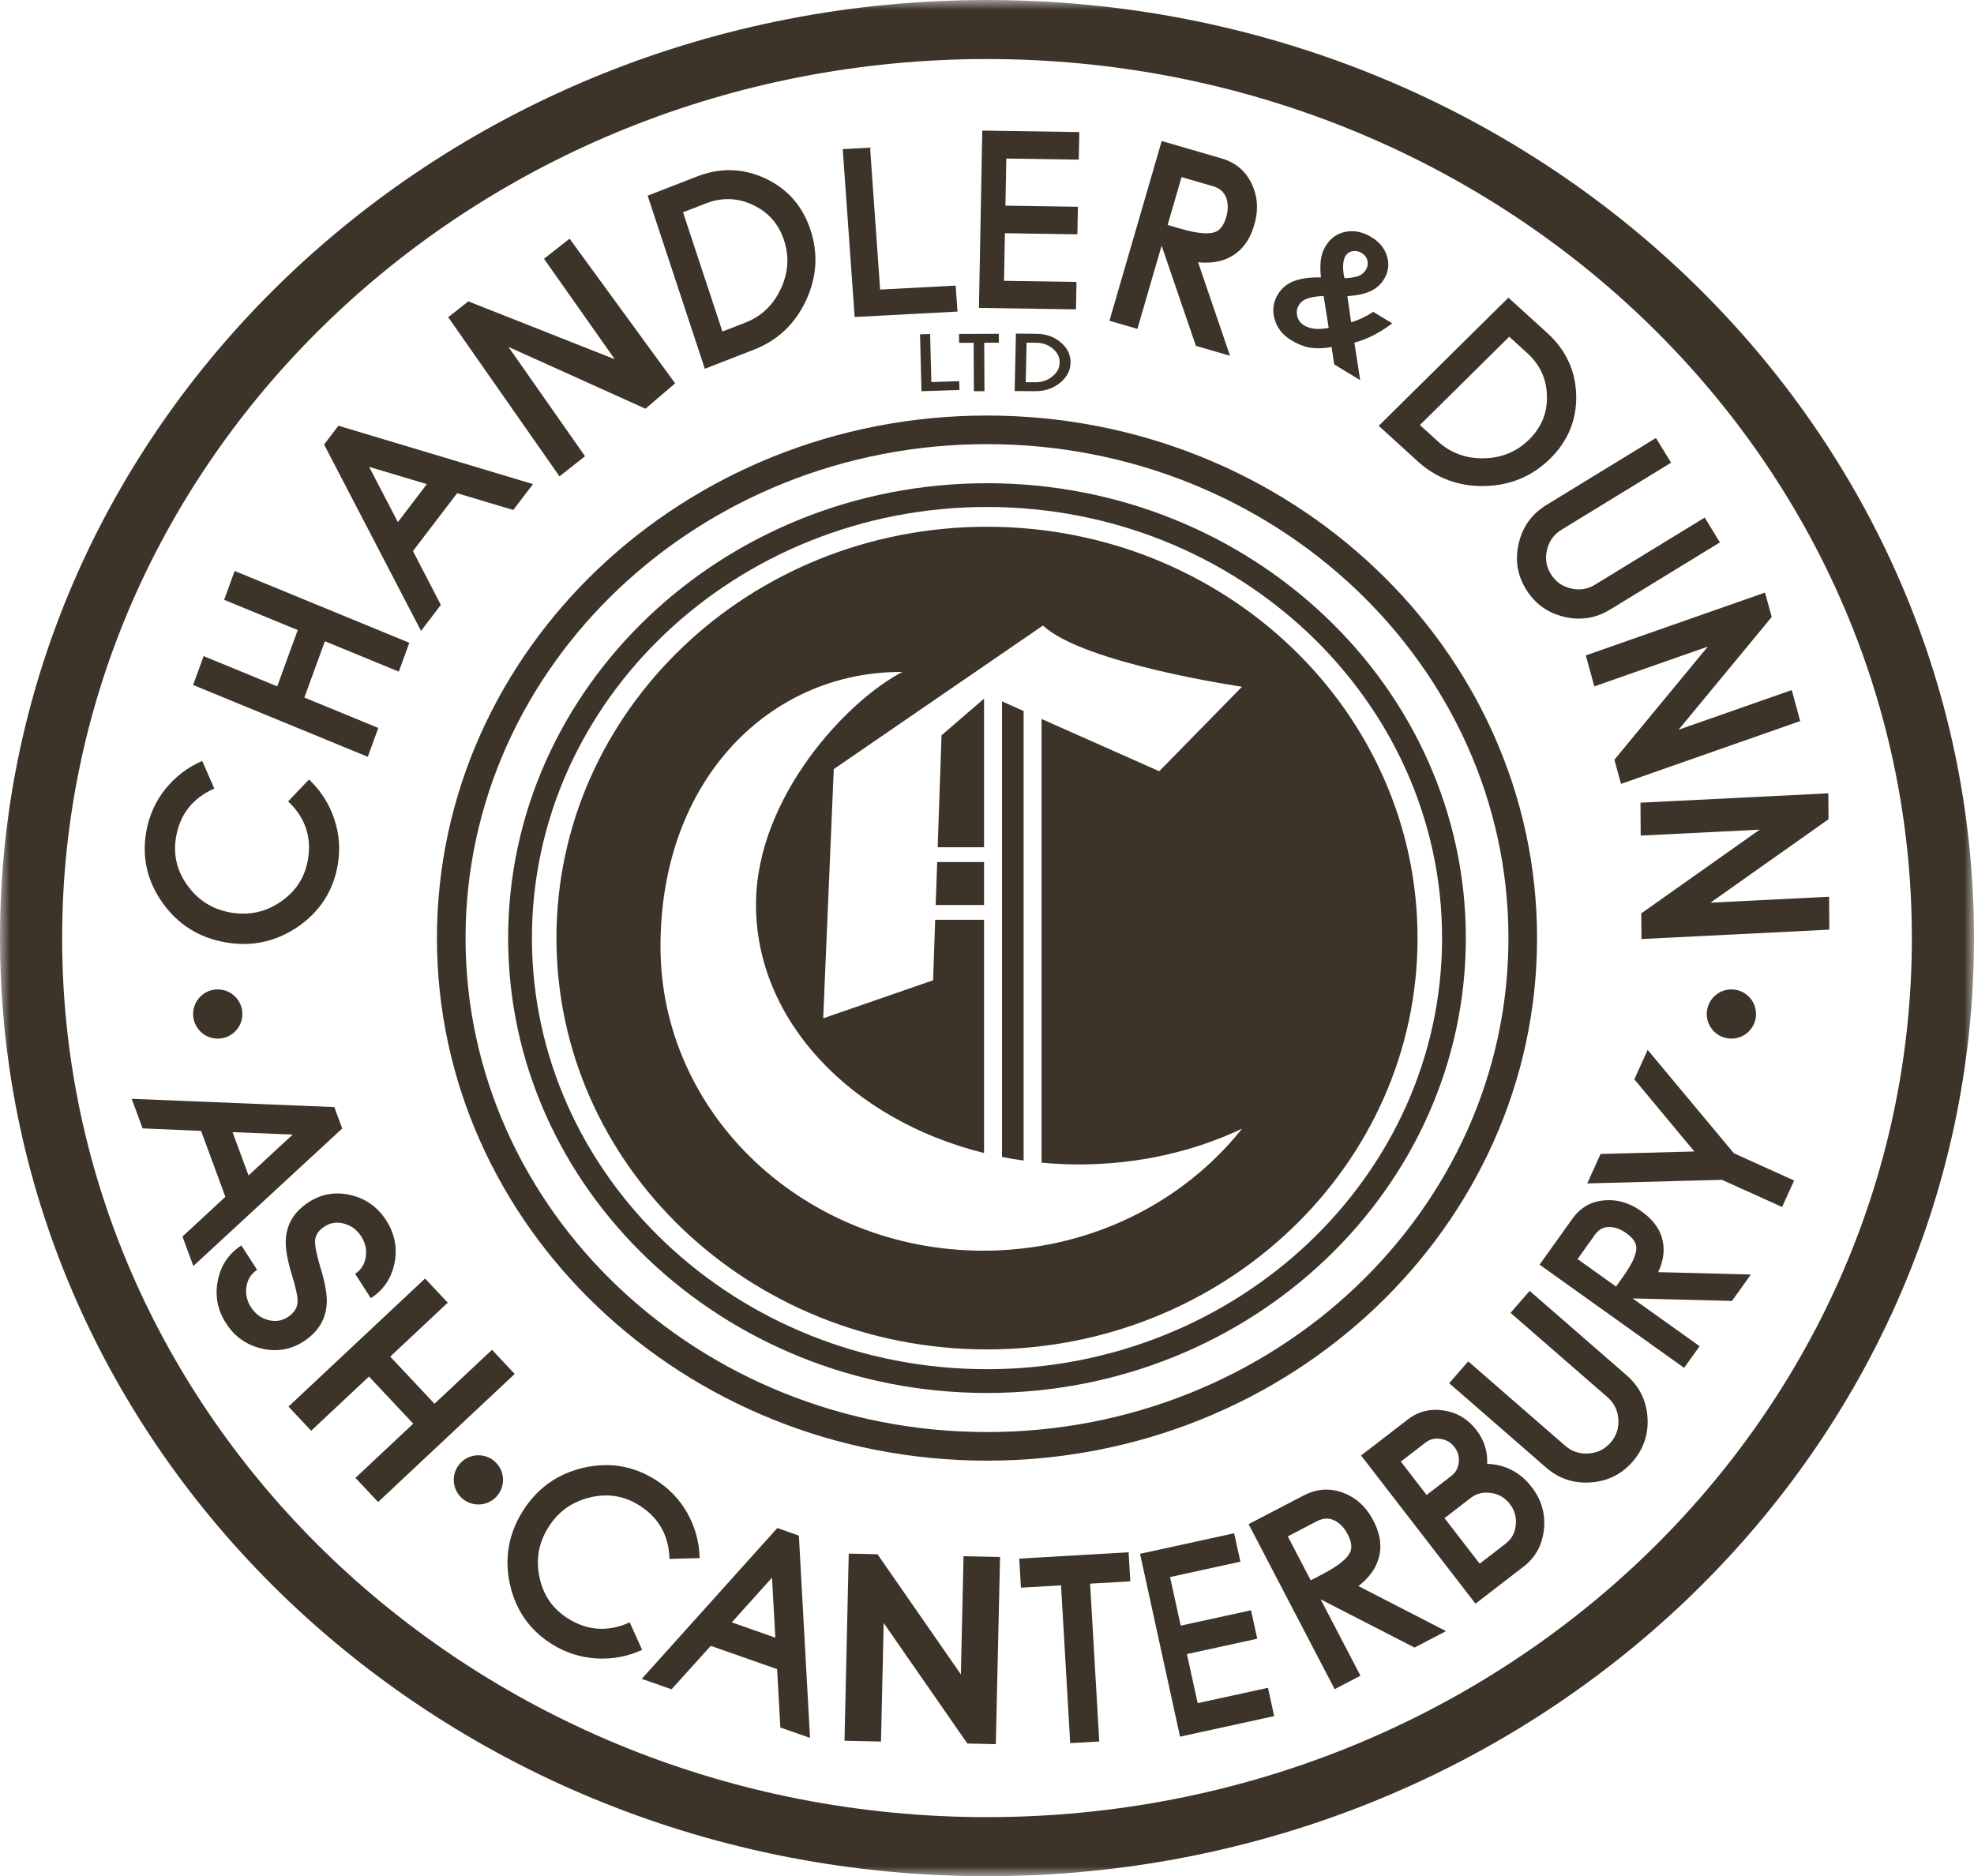 <?xml version="1.0" encoding="UTF-8"?>
<svg width="101px" height="96px" viewBox="0 0 101 96" version="1.1" xmlns="http://www.w3.org/2000/svg" xmlns:xlink="http://www.w3.org/1999/xlink">
    <title>logo</title>
    <defs>
        <polygon id="path-1" points="0 0 101 0 101 96 0 96"></polygon>
    </defs>
    <g id="Symbols" stroke="none" stroke-width="1" fill="none" fill-rule="evenodd">
        <g id="Footer" transform="translate(-590, -128)">
            <g id="logo" transform="translate(590, 128)">
                <g id="Group-3">
                    <mask id="mask-2" fill="white">
                        <use xlink:href="#path-1"></use>
                    </mask>
                    <g id="Clip-2"></g>
                    <path d="M50.5,92.978 C24.365,92.978 3.179,72.841 3.179,48 C3.179,23.159 24.365,3.021 50.5,3.021 C76.635,3.021 97.821,23.159 97.821,48 C97.821,72.841 76.635,92.978 50.5,92.978 M50.5,-0 C22.609,-0 0,21.49 0,48 C0,74.509 22.609,96 50.5,96 C78.39,96 101,74.509 101,48 C101,21.49 78.39,-0 50.5,-0" id="Fill-1" fill="#3C3329" mask="url(#mask-2)"></path>
                </g>
                <path d="M77.18,48 C77.18,61.937 65.211,73.275 50.5,73.275 C35.788,73.275 23.82,61.937 23.82,48 C23.82,34.063 35.788,22.725 50.5,22.725 C65.211,22.725 77.18,34.063 77.18,48 M50.5,21.262 C34.981,21.262 22.356,33.257 22.356,48 C22.356,62.743 34.981,74.738 50.5,74.738 C66.019,74.738 78.644,62.743 78.644,48 C78.644,33.257 66.019,21.262 50.5,21.262" id="Fill-4" fill="#3C3329"></path>
                <path d="M73.784,48 C73.784,60.164 63.339,70.059 50.5,70.059 C37.661,70.059 27.216,60.164 27.216,48 C27.216,35.836 37.661,25.941 50.5,25.941 C63.339,25.941 73.784,35.836 73.784,48 M50.5,24.725 C36.99,24.725 25.999,35.166 25.999,48 C25.999,60.834 36.99,71.275 50.5,71.275 C64.01,71.275 75,60.834 75,48 C75,35.166 64.01,24.725 50.5,24.725" id="Fill-6" fill="#3C3329"></path>
                <polygon id="Fill-8" fill="#3C3329" points="50.349 44.108 47.951 44.108 47.875 46.307 50.349 46.307"></polygon>
                <polygon id="Fill-10" fill="#3C3329" points="50.349 35.748 48.174 37.624 47.977 43.351 50.349 43.351"></polygon>
                <path d="M51.268,35.888 L51.268,59.198 C51.632,59.271 52.001,59.332 52.374,59.383 L52.374,36.38 L51.268,35.888 Z" id="Fill-12" fill="#3C3329"></path>
                <path d="M55.203,59.582 C58.249,59.582 61.099,58.914 63.548,57.752 C60.535,61.542 55.729,63.995 50.316,63.995 C41.191,63.995 33.794,57.027 33.794,48.432 C33.794,39.837 39.443,34.338 46.174,34.382 C46.18,34.382 46.184,34.383 46.189,34.383 C46.221,34.383 46.304,34.383 46.38,34.384 C46.383,34.384 46.387,34.384 46.39,34.384 C46.4,34.384 46.41,34.384 46.419,34.384 C46.467,34.384 46.498,34.385 46.513,34.385 C46.529,34.385 46.532,34.385 46.513,34.385 C46.495,34.385 46.461,34.384 46.419,34.384 C46.41,34.384 46.401,34.384 46.39,34.384 C46.387,34.384 46.383,34.384 46.38,34.384 C46.331,34.384 46.269,34.383 46.189,34.383 C46.18,34.382 46.174,34.382 46.174,34.382 C43.336,35.841 38.713,40.785 38.681,46.226 C38.645,52.238 43.581,57.321 50.349,58.996 L50.349,47.063 L47.849,47.063 L47.742,50.16 L42.119,52.105 L42.66,39.353 L53.365,32.005 C55.419,33.95 63.548,35.139 63.548,35.139 L59.312,39.462 L53.293,36.788 L53.293,59.491 C53.921,59.549 54.557,59.582 55.203,59.582 M50.5,26.953 C38.333,26.953 28.471,36.376 28.471,48 C28.471,59.624 38.333,69.046 50.5,69.046 C62.666,69.046 72.529,59.624 72.529,48 C72.529,36.376 62.666,26.953 50.5,26.953" id="Fill-14" fill="#3C3329"></path>
                <path d="M68.839,13.104 C68.765,13.227 68.725,13.397 68.72,13.616 C68.716,13.835 68.74,14.041 68.794,14.234 C69.052,14.227 69.273,14.194 69.457,14.138 C69.641,14.081 69.784,13.97 69.884,13.805 C69.977,13.653 70.003,13.495 69.964,13.332 C69.924,13.168 69.824,13.038 69.664,12.941 C69.522,12.854 69.37,12.824 69.21,12.851 C69.049,12.878 68.926,12.962 68.839,13.104 M66.456,15.613 C66.347,15.793 66.321,15.983 66.377,16.186 C66.433,16.388 66.551,16.544 66.732,16.653 C67.036,16.839 67.453,16.88 67.982,16.777 L67.724,15.143 C67.409,15.157 67.145,15.196 66.931,15.263 C66.717,15.328 66.559,15.445 66.456,15.613 M70.175,12.137 C70.58,12.383 70.845,12.71 70.969,13.116 C71.092,13.523 71.039,13.914 70.81,14.29 C70.644,14.563 70.409,14.768 70.105,14.905 C69.801,15.042 69.412,15.124 68.94,15.152 L69.13,16.486 C69.484,16.39 69.862,16.214 70.265,15.958 L71.233,16.546 C70.589,17.033 69.943,17.361 69.297,17.532 L69.594,19.453 L68.264,18.645 L68.132,17.757 C67.719,17.829 67.357,17.84 67.044,17.791 C66.732,17.741 66.401,17.611 66.053,17.4 C65.624,17.138 65.345,16.782 65.216,16.331 C65.087,15.879 65.143,15.456 65.384,15.06 C65.584,14.732 65.869,14.501 66.24,14.37 C66.61,14.238 67.059,14.18 67.585,14.197 C67.549,13.838 67.548,13.533 67.583,13.281 C67.618,13.03 67.698,12.801 67.823,12.596 C68.072,12.187 68.415,11.941 68.854,11.858 C69.292,11.775 69.733,11.868 70.175,12.137" id="Fill-16" fill="#3C3329"></path>
                <polygon id="Fill-18" fill="#3C3329" points="47.653 19.55 49.079 19.502 49.09 19.953 47.148 20.017 47.074 17.107 47.59 17.089"></polygon>
                <polygon id="Fill-20" fill="#3C3329" points="51.104 17.079 51.106 17.535 50.358 17.538 50.37 20.015 49.829 20.017 49.817 17.54 49.071 17.542 49.069 17.086"></polygon>
                <path d="M52.961,19.56 C53.3,19.563 53.592,19.466 53.837,19.269 C54.084,19.073 54.211,18.836 54.217,18.555 C54.223,18.277 54.107,18.039 53.869,17.84 C53.632,17.64 53.345,17.538 53.006,17.536 L52.526,17.532 L52.482,19.557 L52.961,19.56 Z M53.016,17.079 C53.509,17.082 53.928,17.229 54.274,17.519 C54.616,17.809 54.783,18.156 54.774,18.56 C54.765,18.965 54.584,19.31 54.228,19.596 C53.87,19.881 53.444,20.021 52.951,20.017 L51.914,20.009 L51.979,17.07 L53.016,17.079 Z" id="Fill-22" fill="#3C3329"></path>
                <path d="M12.401,51.885 C12.401,52.581 11.837,53.144 11.142,53.144 C10.446,53.144 9.881,52.581 9.881,51.885 C9.881,51.19 10.446,50.626 11.142,50.626 C11.837,50.626 12.401,51.19 12.401,51.885" id="Fill-24" fill="#3C3329"></path>
                <path d="M25.737,75.722 C25.737,76.418 25.173,76.981 24.477,76.981 C23.781,76.981 23.217,76.418 23.217,75.722 C23.217,75.026 23.781,74.463 24.477,74.463 C25.173,74.463 25.737,75.026 25.737,75.722" id="Fill-26" fill="#3C3329"></path>
                <path d="M89.847,51.885 C89.847,52.581 89.283,53.144 88.587,53.144 C87.891,53.144 87.327,52.581 87.327,51.885 C87.327,51.19 87.891,50.626 88.587,50.626 C89.283,50.626 89.847,51.19 89.847,51.885" id="Fill-28" fill="#3C3329"></path>
                <path d="M9.009,42.824 C8.852,43.729 9.047,44.558 9.595,45.31 C10.142,46.071 10.879,46.532 11.806,46.693 C12.737,46.855 13.589,46.67 14.361,46.139 C15.131,45.616 15.595,44.902 15.753,43.997 C15.956,42.829 15.619,41.832 14.742,41.005 L15.81,39.885 C16.408,40.451 16.838,41.121 17.098,41.894 C17.359,42.667 17.42,43.457 17.279,44.262 C17.049,45.585 16.373,46.635 15.252,47.412 C14.127,48.184 12.89,48.453 11.541,48.218 C10.191,47.984 9.12,47.313 8.326,46.208 C7.534,45.098 7.252,43.882 7.483,42.559 C7.624,41.749 7.945,41.026 8.447,40.389 C8.958,39.751 9.59,39.266 10.345,38.936 L10.965,40.348 C9.864,40.832 9.212,41.657 9.009,42.824" id="Fill-30" fill="#3C3329"></path>
                <polygon id="Fill-32" fill="#3C3329" points="20.943 32.89 20.405 34.366 16.623 32.811 15.573 35.692 19.356 37.247 18.818 38.724 9.881 35.049 10.419 33.572 14.184 35.12 15.233 32.239 11.468 30.691 12.006 29.215"></polygon>
                <path d="M21.84,24.771 L18.886,23.888 L20.357,26.716 L21.84,24.771 Z M17.315,21.783 L27.271,24.771 L26.261,26.095 L23.388,25.236 L21.129,28.197 L22.556,30.952 L21.542,32.281 L16.582,22.745 L17.315,21.783 Z" id="Fill-34" fill="#3C3329"></path>
                <polygon id="Fill-36" fill="#3C3329" points="33.026 20.913 26.013 17.748 29.933 23.345 28.626 24.373 22.932 16.231 23.962 15.421 31.454 18.381 27.835 13.241 29.142 12.213 34.543 19.614"></polygon>
                <polygon id="Fill-38" fill="#3C3329" points="45.032 14.817 48.896 14.613 48.991 15.942 43.728 16.22 43.119 7.63 44.518 7.556"></polygon>
                <polygon id="Fill-40" fill="#3C3329" points="50.259 6.682 55.223 6.758 55.196 8.168 51.488 8.112 51.443 10.523 55.151 10.579 55.124 11.989 51.416 11.933 51.371 14.369 55.078 14.425 55.052 15.83 50.088 15.753"></polygon>
                <path d="M60.378,11.696 C61.315,11.969 61.948,12.011 62.275,11.824 C62.5,11.693 62.664,11.418 62.769,10.997 C62.831,10.752 62.838,10.517 62.789,10.293 C62.711,9.901 62.469,9.647 62.061,9.528 L60.454,9.061 L59.742,11.511 L60.378,11.696 Z M61.189,17.697 L59.434,12.57 L58.195,16.828 L56.765,16.412 L59.439,7.216 L62.477,8.098 C63.217,8.313 63.74,8.752 64.049,9.416 C64.334,10.018 64.39,10.665 64.216,11.357 C64.006,12.188 63.606,12.773 63.015,13.111 C62.548,13.386 61.976,13.488 61.299,13.419 L62.934,18.204 L61.189,17.697 Z" id="Fill-42" fill="#3C3329"></path>
                <path d="M73.573,22.588 C74.227,23.183 75.01,23.469 75.923,23.449 C76.835,23.433 77.608,23.113 78.241,22.487 C78.868,21.867 79.171,21.125 79.149,20.259 C79.133,19.394 78.798,18.664 78.145,18.069 L77.221,17.228 L72.65,21.748 L73.573,22.588 Z M79.176,17.049 C80.126,17.914 80.616,18.975 80.647,20.234 C80.672,21.487 80.228,22.564 79.317,23.465 C78.401,24.37 77.282,24.838 75.958,24.87 C74.631,24.893 73.493,24.472 72.542,23.608 L70.543,21.789 L77.177,15.231 L79.176,17.049 Z" id="Fill-44" fill="#3C3329"></path>
                <path d="M87.222,26.483 L87.999,27.753 L82.391,31.185 C81.652,31.637 80.861,31.762 80.019,31.559 C79.177,31.357 78.529,30.887 78.077,30.148 C77.627,29.413 77.505,28.624 77.711,27.779 C77.914,26.938 78.382,26.292 79.118,25.842 L84.727,22.41 L85.501,23.675 L79.892,27.107 C79.508,27.342 79.262,27.682 79.155,28.127 C79.046,28.568 79.11,28.982 79.348,29.371 C79.585,29.759 79.925,30.004 80.368,30.107 C80.809,30.216 81.225,30.153 81.612,29.915 L87.222,26.483 Z" id="Fill-46" fill="#3C3329"></path>
                <polygon id="Fill-48" fill="#3C3329" points="82.601 38.872 87.383 33.084 81.573 35.121 81.139 33.535 90.308 30.32 90.65 31.57 85.884 37.339 91.674 35.309 92.108 36.895 82.939 40.109"></polygon>
                <polygon id="Fill-50" fill="#3C3329" points="83.976 46.735 90.037 42.451 83.947 42.755 83.935 41.072 93.546 40.592 93.556 41.919 87.515 46.188 93.585 45.885 93.597 47.568 83.986 48.048"></polygon>
                <path d="M38.127,16.512 C38.951,16.191 39.556,15.618 39.943,14.792 C40.336,13.968 40.392,13.134 40.113,12.289 C39.837,11.451 39.306,10.85 38.52,10.485 C37.738,10.115 36.935,10.09 36.111,10.41 L34.947,10.863 L36.963,16.964 L38.127,16.512 Z M35.656,9.033 C36.853,8.567 38.023,8.601 39.164,9.133 C40.298,9.668 41.066,10.544 41.468,11.761 C41.872,12.982 41.793,14.192 41.233,15.392 C40.663,16.59 39.78,17.422 38.582,17.888 L36.063,18.868 L33.137,10.013 L35.656,9.033 Z" id="Fill-52" fill="#3C3329"></path>
                <path d="M12.716,60.145 L14.974,58.054 L11.899,57.929 L12.716,60.145 Z M17.51,57.742 L9.893,64.778 L9.336,63.27 L11.532,61.238 L10.288,57.865 L7.296,57.737 L6.737,56.223 L17.106,56.647 L17.51,57.742 Z" id="Fill-54" fill="#3C3329"></path>
                <path d="M18.482,63.263 C18.266,62.929 17.975,62.711 17.606,62.611 C17.244,62.512 16.912,62.559 16.61,62.754 C16.308,62.948 16.146,63.183 16.123,63.46 C16.102,63.715 16.19,64.171 16.387,64.829 C16.639,65.643 16.748,66.277 16.716,66.73 C16.663,67.528 16.265,68.167 15.518,68.647 C14.867,69.066 14.156,69.184 13.385,69.001 C12.609,68.82 12.004,68.39 11.566,67.711 C11.128,67.031 10.988,66.302 11.145,65.522 C11.298,64.744 11.7,64.146 12.351,63.727 L13.155,64.976 C12.853,65.17 12.672,65.452 12.612,65.823 C12.551,66.2 12.628,66.555 12.843,66.889 C13.058,67.223 13.35,67.441 13.718,67.541 C14.081,67.64 14.413,67.593 14.715,67.398 C15.035,67.192 15.205,66.937 15.225,66.632 C15.241,66.386 15.15,65.936 14.951,65.285 C14.701,64.479 14.592,63.851 14.624,63.397 C14.677,62.609 15.071,61.978 15.806,61.505 C16.457,61.086 17.171,60.967 17.945,61.148 C18.717,61.331 19.321,61.762 19.759,62.442 C20.196,63.121 20.339,63.85 20.186,64.627 C20.029,65.406 19.625,66.006 18.973,66.425 L18.17,65.176 C18.472,64.982 18.653,64.699 18.713,64.329 C18.774,63.953 18.697,63.597 18.482,63.263" id="Fill-56" fill="#3C3329"></path>
                <polygon id="Fill-58" fill="#3C3329" points="19.346 76.855 18.186 75.619 21.143 72.846 18.879 70.434 15.921 73.208 14.761 71.972 21.748 65.419 22.909 66.654 19.966 69.415 22.23 71.827 25.174 69.066 26.334 70.302"></polygon>
                <path d="M32.698,77.019 C31.92,76.532 31.078,76.4 30.174,76.623 C29.263,76.842 28.557,77.35 28.058,78.147 C27.556,78.948 27.406,79.805 27.607,80.721 C27.8,81.631 28.286,82.33 29.066,82.818 C30.07,83.446 31.122,83.511 32.22,83.012 L32.854,84.422 C32.103,84.763 31.321,84.908 30.506,84.857 C29.691,84.806 28.937,84.563 28.243,84.13 C27.105,83.417 26.387,82.395 26.09,81.064 C25.8,79.732 26.018,78.485 26.745,77.326 C27.472,76.165 28.497,75.427 29.821,75.11 C31.149,74.796 32.382,74.995 33.52,75.707 C34.218,76.143 34.766,76.714 35.167,77.418 C35.566,78.133 35.776,78.901 35.797,79.724 L34.254,79.765 C34.222,78.563 33.704,77.648 32.698,77.019" id="Fill-60" fill="#3C3329"></path>
                <path d="M39.671,83.796 L39.499,80.725 L37.442,83.013 L39.671,83.796 Z M40.874,78.573 L41.445,88.924 L39.927,88.391 L39.76,85.405 L36.366,84.214 L34.36,86.437 L32.837,85.902 L39.772,78.186 L40.874,78.573 Z" id="Fill-62" fill="#3C3329"></path>
                <polygon id="Fill-64" fill="#3C3329" points="49.495 89.211 45.214 83.045 45.076 89.111 43.209 89.069 43.426 79.494 44.898 79.528 49.163 85.674 49.3 79.627 51.168 79.67 50.951 89.244"></polygon>
                <polygon id="Fill-66" fill="#3C3329" points="57.746 79.426 57.832 80.913 55.775 81.032 56.244 89.107 54.757 89.193 54.288 81.119 52.236 81.238 52.15 79.751"></polygon>
                <polygon id="Fill-68" fill="#3C3329" points="58.33 79.505 63.146 78.453 63.465 79.907 59.867 80.694 60.411 83.18 64.008 82.394 64.327 83.849 60.729 84.635 61.279 87.147 64.877 86.36 65.193 87.809 60.377 88.861"></polygon>
                <path d="M67.651,80.555 C68.517,80.104 69.003,79.699 69.112,79.339 C69.184,79.09 69.113,78.779 68.899,78.405 C68.775,78.186 68.617,78.013 68.428,77.886 C68.102,77.658 67.751,77.643 67.375,77.839 L65.89,78.612 L67.063,80.862 L67.651,80.555 Z M72.374,84.302 L67.57,81.833 L69.608,85.742 L68.288,86.43 L63.885,77.987 L66.69,76.526 C67.373,76.17 68.055,76.124 68.735,76.388 C69.356,76.623 69.841,77.049 70.192,77.665 C70.614,78.407 70.728,79.102 70.533,79.752 C70.385,80.271 70.042,80.739 69.504,81.156 L73.986,83.462 L72.374,84.302 Z" id="Fill-70" fill="#3C3329"></path>
                <path d="M77.04,78.983 C77.344,78.749 77.515,78.432 77.554,78.033 C77.598,77.634 77.498,77.275 77.252,76.956 C77.003,76.634 76.682,76.446 76.287,76.391 C75.892,76.331 75.543,76.418 75.24,76.652 L73.908,77.679 L75.708,80.01 L77.04,78.983 Z M72.993,76.495 L74.256,75.521 C74.481,75.348 74.608,75.117 74.638,74.829 C74.672,74.538 74.597,74.275 74.416,74.04 C74.234,73.804 73.998,73.666 73.708,73.624 C73.419,73.577 73.162,73.639 72.937,73.812 L71.675,74.786 L72.993,76.495 Z M76.092,74.901 C77.026,74.938 77.786,75.335 78.371,76.093 C78.868,76.738 79.077,77.457 78.996,78.254 C78.913,79.053 78.564,79.689 77.95,80.163 L75.494,82.056 L69.64,74.474 L72.027,72.634 C72.562,72.221 73.175,72.066 73.865,72.169 C74.546,72.274 75.104,72.608 75.54,73.173 C75.938,73.689 76.122,74.265 76.092,74.901 L76.092,74.901 Z" id="Fill-72" fill="#3C3329"></path>
                <path d="M77.287,67.175 L78.265,66.052 L83.224,70.369 C83.878,70.938 84.234,71.654 84.293,72.517 C84.353,73.382 84.098,74.14 83.529,74.793 C82.963,75.442 82.246,75.795 81.379,75.852 C80.515,75.911 79.757,75.658 79.107,75.093 L74.148,70.775 L75.122,69.658 L80.082,73.975 C80.422,74.27 80.82,74.403 81.276,74.371 C81.73,74.343 82.107,74.157 82.406,73.814 C82.705,73.472 82.837,73.073 82.803,72.62 C82.774,72.166 82.589,71.79 82.246,71.491 L77.287,67.175 Z" id="Fill-74" fill="#3C3329"></path>
                <path d="M83.037,65.337 C83.556,64.612 83.78,64.077 83.71,63.732 C83.661,63.495 83.464,63.264 83.12,63.038 C82.92,62.905 82.713,62.823 82.5,62.794 C82.128,62.735 81.829,62.864 81.604,63.179 L80.715,64.423 L82.685,65.83 L83.037,65.337 Z M88.617,66.565 L83.536,66.437 L86.96,68.882 L86.168,69.99 L78.773,64.709 L80.454,62.358 C80.864,61.785 81.409,61.472 82.09,61.419 C82.71,61.365 83.302,61.525 83.866,61.898 C84.544,62.348 84.947,62.883 85.074,63.505 C85.18,63.998 85.103,64.528 84.841,65.093 L89.583,65.214 L88.617,66.565 Z" id="Fill-76" fill="#3C3329"></path>
                <polygon id="Fill-78" fill="#3C3329" points="84.303 53.721 88.716 59.012 91.796 60.404 91.182 61.76 88.102 60.368 81.212 60.552 81.894 59.046 86.691 58.918 83.621 55.227"></polygon>
            </g>
        </g>
    </g>
</svg>